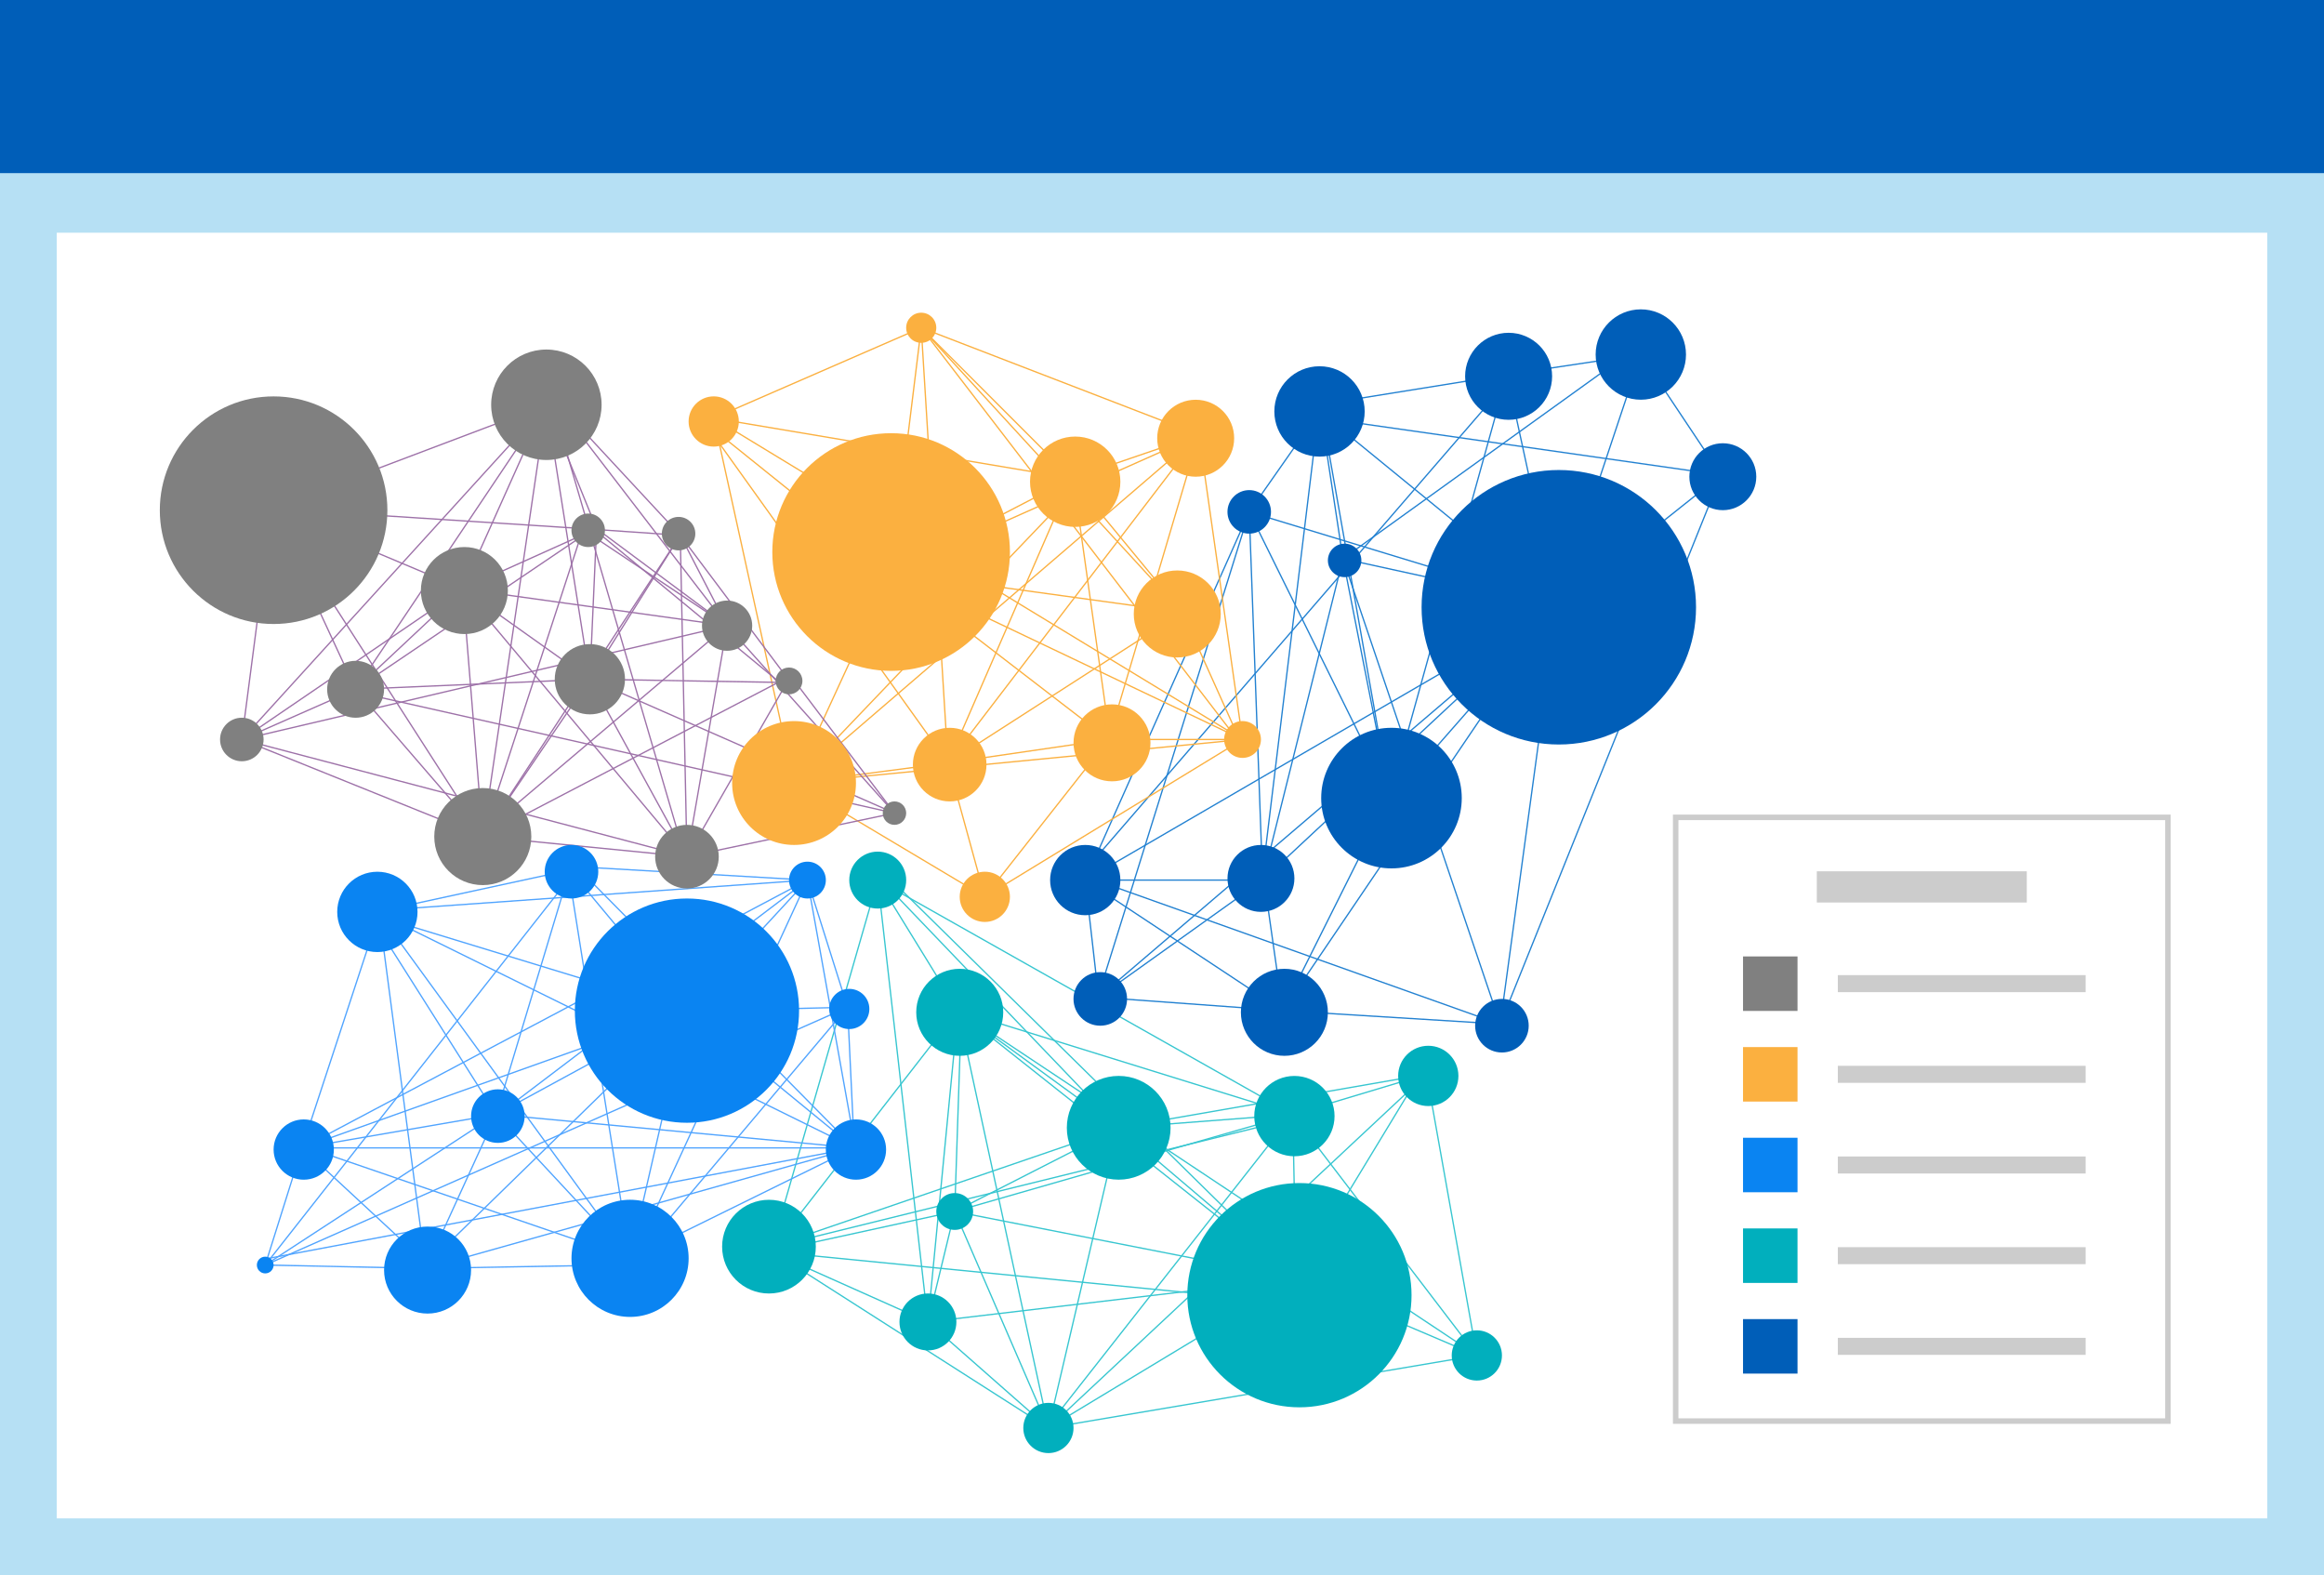 <svg xmlns="http://www.w3.org/2000/svg" viewBox="0 0 819 555"><rect x="0" y="0" width="819" height="555" fill="#333333" stroke="none"/><defs><style>.cls-1{fill:#b6e0f4;}.cls-2{fill:#005eb8;}.cls-3{fill:#fff;}.cls-13,.cls-15,.cls-4,.cls-5,.cls-6,.cls-7,.cls-8{fill:none;stroke-miterlimit:10;}.cls-4{stroke:#2281d1;}.cls-4,.cls-5,.cls-6,.cls-7,.cls-8{stroke-width:0.46px;}.cls-5{stroke:#37c6d0;}.cls-6{stroke:#fbb040;}.cls-7{stroke:#50a4ff;}.cls-8{stroke:#9d71a8;}.cls-9{fill:gray;}.cls-10{fill:#0a84f2;}.cls-11{fill:#01afbd;}.cls-12{fill:#fbb040;}.cls-13,.cls-15{stroke:#ccc;}.cls-13{stroke-width:1.94px;}.cls-14{fill:#ccc;}.cls-15{stroke-width:6px;}</style></defs><title>connectivity-chart</title><g id="Layer_2" data-name="Layer 2"><g id="Layer_15" data-name="Layer 15"><rect class="cls-1" y="28" width="819" height="527"/><rect class="cls-1" y="60" width="819" height="495"/><rect class="cls-2" width="819" height="61"/><rect class="cls-3" x="183" y="-81" width="453" height="779" transform="translate(718 -101) rotate(90)"/></g><g id="Layer_6" data-name="Layer 6"><line class="cls-4" x1="549.34" y1="213.97" x2="490.37" y2="281.21"/><line class="cls-4" x1="531.06" y1="132" x2="548.75" y2="213.38"/><line class="cls-4" x1="578.24" y1="124.92" x2="548.75" y2="213.38"/><line class="cls-4" x1="606.55" y1="167.38" x2="548.75" y2="213.38"/><line class="cls-4" x1="528.7" y1="360.82" x2="548.75" y2="213.38"/><line class="cls-4" x1="452.04" y1="356.1" x2="548.75" y2="213.38"/><line class="cls-4" x1="444.96" y1="310.1" x2="548.75" y2="213.38"/><line class="cls-4" x1="382.45" y1="310.1" x2="548.75" y2="213.38"/><line class="cls-4" x1="440.24" y1="180.36" x2="548.75" y2="213.38"/><line class="cls-4" x1="473.27" y1="196.87" x2="548.75" y2="213.38"/><line class="cls-4" x1="465.01" y1="144.97" x2="548.75" y2="213.38"/><line class="cls-4" x1="387.16" y1="351.38" x2="548.75" y2="213.38"/><line class="cls-4" x1="382.45" y1="310.1" x2="387.16" y2="351.38"/><line class="cls-4" x1="440.24" y1="180.36" x2="382.45" y2="310.1"/><line class="cls-4" x1="465.01" y1="144.97" x2="440.24" y2="180.36"/><line class="cls-4" x1="382.45" y1="306.56" x2="533.42" y2="132"/><line class="cls-4" x1="578.24" y1="121.38" x2="473.27" y2="196.87"/><line class="cls-4" x1="465.01" y1="142.62" x2="473.27" y2="196.87"/><line class="cls-4" x1="531.06" y1="132" x2="465.01" y2="142.62"/><line class="cls-4" x1="578.24" y1="124.92" x2="531.06" y2="132"/><line class="cls-4" x1="606.55" y1="167.38" x2="578.24" y2="124.92"/><line class="cls-4" x1="528.7" y1="360.82" x2="606.55" y2="167.38"/><line class="cls-4" x1="452.04" y1="356.1" x2="528.7" y2="360.82"/><line class="cls-4" x1="489.78" y1="280.62" x2="452.04" y2="356.1"/><line class="cls-4" x1="387.16" y1="351.38" x2="452.04" y2="356.1"/><line class="cls-4" x1="444.96" y1="306.56" x2="452.04" y2="356.1"/><line class="cls-4" x1="440.24" y1="180.36" x2="444.96" y2="310.1"/><line class="cls-4" x1="473.27" y1="196.87" x2="444.96" y2="310.1"/><line class="cls-4" x1="440.24" y1="180.36" x2="489.78" y2="280.62"/><line class="cls-4" x1="466.19" y1="147.33" x2="489.78" y2="280.62"/><line class="cls-4" x1="531.06" y1="132" x2="489.78" y2="280.62"/><line class="cls-4" x1="387.16" y1="351.38" x2="444.96" y2="310.1"/><line class="cls-4" x1="382.45" y1="310.1" x2="444.96" y2="310.1"/><line class="cls-4" x1="440.24" y1="180.36" x2="388.34" y2="346.67"/><line class="cls-4" x1="473.27" y1="196.87" x2="489.78" y2="280.62"/><line class="cls-4" x1="528.7" y1="360.82" x2="473.27" y2="196.87"/><line class="cls-4" x1="385.99" y1="310.1" x2="525.16" y2="359.64"/><line class="cls-4" x1="452.04" y1="356.1" x2="382.45" y2="310.1"/><line class="cls-4" x1="466.19" y1="147.33" x2="606.55" y2="167.38"/><line class="cls-4" x1="444.96" y1="307.74" x2="465.01" y2="142.62"/><line class="cls-5" x1="457.34" y1="451.05" x2="338.22" y2="356.69"/><line class="cls-5" x1="394.24" y1="397.38" x2="456.75" y2="450.46"/><line class="cls-5" x1="500.4" y1="378.51" x2="456.75" y2="450.46"/><line class="cls-5" x1="455.58" y1="392.67" x2="456.75" y2="450.46"/><line class="cls-5" x1="520.45" y1="477.59" x2="456.75" y2="450.46"/><line class="cls-5" x1="369.47" y1="503.15" x2="456.75" y2="450.46"/><line class="cls-5" x1="327.01" y1="465.79" x2="456.75" y2="450.46"/><line class="cls-5" x1="271.58" y1="441.03" x2="463.83" y2="459.9"/><line class="cls-5" x1="336.45" y1="426.87" x2="456.75" y2="450.46"/><line class="cls-5" x1="309.32" y1="305.38" x2="456.75" y2="450.46"/><line class="cls-5" x1="337.63" y1="356.1" x2="271.58" y2="441.03"/><line class="cls-5" x1="394.24" y1="397.38" x2="337.63" y2="356.1"/><line class="cls-5" x1="455.58" y1="392.67" x2="394.24" y2="397.38"/><line class="cls-5" x1="502.75" y1="378.51" x2="455.58" y2="392.67"/><line class="cls-5" x1="336.45" y1="426.87" x2="394.24" y2="397.38"/><line class="cls-5" x1="520.45" y1="477.59" x2="502.75" y2="378.51"/><line class="cls-5" x1="369.47" y1="503.15" x2="520.45" y2="477.59"/><line class="cls-5" x1="327.01" y1="465.79" x2="369.47" y2="503.15"/><line class="cls-5" x1="271.58" y1="441.03" x2="327.01" y2="465.79"/><line class="cls-5" x1="309.32" y1="310.1" x2="271.58" y2="441.03"/><line class="cls-5" x1="337.63" y1="356.1" x2="309.32" y2="310.1"/><line class="cls-5" x1="336.45" y1="426.87" x2="271.58" y2="441.03"/><line class="cls-5" x1="455.58" y1="392.67" x2="336.45" y2="426.87"/><line class="cls-5" x1="337.63" y1="356.1" x2="455.58" y2="392.67"/><line class="cls-5" x1="270.4" y1="439.85" x2="442.6" y2="397.38"/><line class="cls-5" x1="337.63" y1="356.1" x2="327.01" y2="465.79"/><line class="cls-5" x1="502.75" y1="378.51" x2="394.24" y2="397.38"/><line class="cls-5" x1="394.24" y1="397.38" x2="369.47" y2="503.15"/><line class="cls-5" x1="270.4" y1="439.85" x2="369.47" y2="503.15"/><line class="cls-5" x1="309.32" y1="310.1" x2="327.01" y2="465.79"/><line class="cls-5" x1="337.63" y1="356.1" x2="520.45" y2="477.59"/><line class="cls-5" x1="455.58" y1="392.67" x2="520.45" y2="477.59"/><line class="cls-5" x1="309.32" y1="310.1" x2="455.58" y2="392.67"/><line class="cls-5" x1="336.45" y1="426.87" x2="327.01" y2="465.79"/><line class="cls-5" x1="336.45" y1="426.87" x2="338.81" y2="356.1"/><line class="cls-5" x1="394.24" y1="397.38" x2="312.86" y2="312.46"/><line class="cls-5" x1="336.45" y1="426.87" x2="369.47" y2="503.15"/><line class="cls-5" x1="337.63" y1="356.1" x2="369.47" y2="503.15"/><line class="cls-5" x1="369.47" y1="503.15" x2="502.75" y2="378.51"/><line class="cls-5" x1="455.58" y1="392.67" x2="370.65" y2="500.79"/><line class="cls-5" x1="270.4" y1="439.85" x2="397.78" y2="396.21"/><line class="cls-6" x1="378.32" y1="169.15" x2="391.29" y2="261.15"/><line class="cls-6" x1="422.55" y1="153.23" x2="390.7" y2="260.56"/><line class="cls-6" x1="377.73" y1="168.56" x2="422.55" y2="153.23"/><line class="cls-6" x1="416.65" y1="215.74" x2="377.73" y2="168.56"/><line class="cls-6" x1="422.55" y1="153.23" x2="314.04" y2="201.59"/><line class="cls-6" x1="324.65" y1="115.49" x2="314.04" y2="201.59"/><line class="cls-6" x1="247.99" y1="148.51" x2="314.04" y2="201.59"/><line class="cls-6" x1="279.83" y1="275.9" x2="314.04" y2="201.59"/><line class="cls-6" x1="251.52" y1="147.33" x2="279.83" y2="275.9"/><line class="cls-6" x1="334.09" y1="268.82" x2="247.99" y2="148.51"/><line class="cls-6" x1="279.83" y1="275.9" x2="334.09" y2="268.82"/><line class="cls-6" x1="347.06" y1="316" x2="279.83" y2="275.9"/><line class="cls-6" x1="334.09" y1="268.82" x2="347.06" y2="316"/><line class="cls-6" x1="279.83" y1="275.9" x2="422.55" y2="153.23"/><line class="cls-6" x1="334.09" y1="268.82" x2="422.55" y2="153.23"/><line class="cls-6" x1="251.52" y1="147.33" x2="324.65" y2="115.49"/><line class="cls-6" x1="422.55" y1="153.23" x2="324.65" y2="115.49"/><line class="cls-6" x1="377.73" y1="168.56" x2="324.65" y2="115.49"/><line class="cls-6" x1="390.7" y1="260.56" x2="314.04" y2="201.59"/><line class="cls-6" x1="347.06" y1="316" x2="390.7" y2="260.56"/><line class="cls-6" x1="390.7" y1="260.56" x2="334.09" y2="268.82"/><line class="cls-6" x1="314.04" y1="201.59" x2="377.73" y2="168.56"/><line class="cls-6" x1="334.09" y1="268.82" x2="324.65" y2="115.49"/><line class="cls-6" x1="377.73" y1="168.56" x2="334.09" y2="268.82"/><line class="cls-6" x1="251.52" y1="147.33" x2="377.73" y2="168.56"/><line class="cls-6" x1="416.65" y1="215.74" x2="324.65" y2="115.49"/><line class="cls-6" x1="334.09" y1="268.82" x2="416.65" y2="215.74"/><line class="cls-6" x1="279.83" y1="275.9" x2="382.45" y2="168.56"/><line class="cls-6" x1="314.04" y1="201.59" x2="416.65" y2="215.74"/><line class="cls-6" x1="437.88" y1="260.56" x2="390.7" y2="260.56"/><line class="cls-6" x1="422.55" y1="153.23" x2="437.88" y2="260.56"/><line class="cls-6" x1="347.06" y1="316" x2="437.88" y2="260.56"/><line class="cls-6" x1="314.04" y1="201.59" x2="437.88" y2="260.56"/><line class="cls-6" x1="416.65" y1="215.74" x2="437.88" y2="262.92"/><line class="cls-6" x1="324.65" y1="115.49" x2="437.88" y2="262.92"/><line class="cls-6" x1="251.52" y1="147.33" x2="437.88" y2="260.56"/><line class="cls-6" x1="279.83" y1="275.9" x2="437.88" y2="260.56"/><line class="cls-7" x1="242.09" y1="356.1" x2="130.04" y2="321.9"/><line class="cls-7" x1="174.86" y1="392.67" x2="130.04" y2="321.9"/><line class="cls-7" x1="222.04" y1="443.38" x2="242.09" y2="356.1"/><line class="cls-7" x1="150.09" y1="446.92" x2="174.86" y2="392.67"/><line class="cls-7" x1="106.45" y1="404.46" x2="133.58" y2="321.9"/><line class="cls-7" x1="93.47" y1="445.74" x2="106.45" y2="404.46"/><line class="cls-7" x1="150.09" y1="446.92" x2="93.47" y2="445.74"/><line class="cls-7" x1="242.09" y1="356.1" x2="106.45" y2="404.46"/><line class="cls-7" x1="216.14" y1="445.74" x2="150.09" y2="446.92"/><line class="cls-7" x1="301.06" y1="404.46" x2="242.09" y2="356.1"/><line class="cls-7" x1="133.58" y1="321.9" x2="301.06" y2="404.46"/><line class="cls-7" x1="222.04" y1="443.38" x2="301.06" y2="404.46"/><line class="cls-7" x1="174.86" y1="392.67" x2="222.04" y2="443.38"/><line class="cls-7" x1="106.45" y1="404.46" x2="154.81" y2="449.28"/><line class="cls-7" x1="133.58" y1="321.9" x2="150.09" y2="446.92"/><line class="cls-7" x1="242.09" y1="356.1" x2="146.55" y2="449.28"/><line class="cls-7" x1="174.86" y1="392.67" x2="93.47" y2="445.74"/><line class="cls-7" x1="133.58" y1="321.9" x2="222.04" y2="443.38"/><line class="cls-7" x1="174.86" y1="392.67" x2="106.45" y2="404.46"/><line class="cls-7" x1="301.06" y1="404.46" x2="174.86" y2="392.67"/><line class="cls-7" x1="106.45" y1="404.46" x2="301.06" y2="404.46"/><line class="cls-7" x1="150.09" y1="446.92" x2="301.06" y2="404.46"/><line class="cls-7" x1="94.65" y1="443.38" x2="301.06" y2="404.46"/><line class="cls-7" x1="101.73" y1="402.1" x2="222.04" y2="443.38"/><line class="cls-7" x1="174.86" y1="392.67" x2="242.09" y2="356.1"/><line class="cls-7" x1="200.81" y1="306.56" x2="130.04" y2="321.9"/><line class="cls-7" x1="242.09" y1="356.1" x2="200.81" y2="306.56"/><line class="cls-7" x1="174.86" y1="392.67" x2="200.81" y2="306.56"/><line class="cls-7" x1="222.04" y1="443.38" x2="200.81" y2="310.1"/><line class="cls-7" x1="93.47" y1="445.74" x2="201.99" y2="307.74"/><line class="cls-7" x1="93.47" y1="445.74" x2="298.7" y2="354.92"/><line class="cls-7" x1="301.06" y1="404.46" x2="203.16" y2="305.38"/><line class="cls-7" x1="284.55" y1="310.1" x2="242.09" y2="356.1"/><line class="cls-7" x1="203.16" y1="305.38" x2="284.55" y2="310.1"/><line class="cls-7" x1="298.7" y1="354.92" x2="284.55" y2="310.1"/><line class="cls-7" x1="301.06" y1="404.46" x2="298.7" y2="354.92"/><line class="cls-7" x1="246.81" y1="356.1" x2="298.7" y2="354.92"/><line class="cls-7" x1="284.55" y1="310.1" x2="301.06" y2="402.1"/><line class="cls-7" x1="298.7" y1="354.92" x2="222.04" y2="445.74"/><line class="cls-7" x1="284.55" y1="310.1" x2="177.22" y2="391.49"/><line class="cls-7" x1="222.04" y1="445.74" x2="284.55" y2="310.1"/><line class="cls-7" x1="106.45" y1="404.46" x2="284.55" y2="310.1"/><line class="cls-7" x1="134.75" y1="320.72" x2="284.55" y2="310.1"/><line class="cls-8" x1="95.83" y1="179.18" x2="192.55" y2="142.62"/><line class="cls-8" x1="163.06" y1="207.49" x2="95.83" y2="179.18"/><line class="cls-8" x1="170.14" y1="294.77" x2="163.06" y2="207.49"/><line class="cls-8" x1="95.83" y1="179.18" x2="170.14" y2="294.77"/><line class="cls-8" x1="85.22" y1="260.56" x2="125.32" y2="242.87"/><line class="cls-8" x1="256.24" y1="220.46" x2="85.22" y2="260.56"/><line class="cls-8" x1="242.09" y1="301.85" x2="256.24" y2="220.46"/><line class="cls-8" x1="170.14" y1="294.77" x2="242.09" y2="301.85"/><line class="cls-8" x1="207.88" y1="239.33" x2="242.09" y2="301.85"/><line class="cls-8" x1="170.14" y1="294.77" x2="207.88" y2="239.33"/><line class="cls-8" x1="163.06" y1="207.49" x2="210.24" y2="186.26"/><line class="cls-8" x1="207.88" y1="239.33" x2="210.24" y2="186.26"/><line class="cls-8" x1="192.55" y1="142.62" x2="210.24" y2="186.26"/><line class="cls-8" x1="256.24" y1="220.46" x2="210.24" y2="186.26"/><line class="cls-8" x1="95.83" y1="179.18" x2="205.52" y2="186.26"/><line class="cls-8" x1="85.22" y1="260.56" x2="170.14" y2="294.77"/><line class="cls-8" x1="95.83" y1="179.18" x2="85.22" y2="260.56"/><line class="cls-8" x1="163.06" y1="207.49" x2="125.32" y2="242.87"/><line class="cls-8" x1="85.22" y1="260.56" x2="163.06" y2="207.49"/><line class="cls-8" x1="193.73" y1="139.08" x2="163.06" y2="207.49"/><line class="cls-8" x1="205.52" y1="186.26" x2="170.14" y2="294.77"/><line class="cls-8" x1="256.24" y1="220.46" x2="171.32" y2="292.41"/><line class="cls-8" x1="163.06" y1="207.49" x2="207.88" y2="239.33"/><line class="cls-8" x1="95.83" y1="179.18" x2="125.32" y2="242.87"/><line class="cls-8" x1="170.14" y1="294.77" x2="125.32" y2="242.87"/><line class="cls-8" x1="207.88" y1="239.33" x2="125.32" y2="242.87"/><line class="cls-8" x1="192.55" y1="142.62" x2="125.32" y2="242.87"/><line class="cls-8" x1="207.88" y1="239.33" x2="192.55" y2="142.62"/><line class="cls-8" x1="85.22" y1="260.56" x2="192.55" y2="142.62"/><line class="cls-8" x1="242.09" y1="301.85" x2="163.06" y2="207.49"/><line class="cls-8" x1="193.73" y1="139.08" x2="242.09" y2="304.21"/><line class="cls-8" x1="256.24" y1="220.46" x2="193.73" y2="139.08"/><line class="cls-8" x1="163.06" y1="207.49" x2="256.24" y2="220.46"/><line class="cls-8" x1="209.06" y1="186.26" x2="125.32" y2="242.87"/><line class="cls-8" x1="278.65" y1="238.15" x2="242.09" y2="301.85"/><line class="cls-8" x1="315.22" y1="286.51" x2="242.09" y2="301.85"/><line class="cls-8" x1="278.65" y1="238.15" x2="315.22" y2="286.51"/><line class="cls-8" x1="256.24" y1="220.46" x2="315.22" y2="286.51"/><line class="cls-8" x1="239.73" y1="188.62" x2="256.24" y2="220.46"/><line class="cls-8" x1="193.73" y1="139.08" x2="239.73" y2="188.62"/><line class="cls-8" x1="242.09" y1="301.85" x2="239.73" y2="188.62"/><line class="cls-8" x1="170.14" y1="294.77" x2="239.73" y2="188.62"/><line class="cls-8" x1="207.88" y1="239.33" x2="239.73" y2="188.62"/><line class="cls-8" x1="205.52" y1="186.26" x2="239.73" y2="188.62"/><line class="cls-8" x1="192.55" y1="142.62" x2="170.14" y2="294.77"/><line class="cls-8" x1="278.65" y1="238.15" x2="170.14" y2="294.77"/><line class="cls-8" x1="315.22" y1="286.51" x2="207.88" y2="239.33"/><line class="cls-8" x1="126.5" y1="244.05" x2="315.22" y2="286.51"/><line class="cls-8" x1="85.22" y1="260.56" x2="242.09" y2="301.85"/><line class="cls-8" x1="206.7" y1="187.44" x2="256.24" y2="220.46"/><line class="cls-8" x1="239.73" y1="188.62" x2="278.65" y2="240.51"/><line class="cls-8" x1="207.88" y1="239.33" x2="278.65" y2="240.51"/><line class="cls-8" x1="209.06" y1="186.26" x2="276.29" y2="241.69"/><circle class="cls-9" cx="96.42" cy="179.77" r="40.1"/><circle class="cls-9" cx="163.65" cy="208.08" r="15.33"/><circle class="cls-9" cx="125.32" cy="242.87" r="10.03"/><circle class="cls-9" cx="192.55" cy="142.62" r="19.46"/><circle class="cls-9" cx="207.29" cy="186.85" r="5.9"/><circle class="cls-9" cx="239.14" cy="188.03" r="5.9"/><circle class="cls-9" cx="278.06" cy="239.92" r="4.72"/><circle class="cls-9" cx="315.22" cy="286.51" r="4.13"/><circle class="cls-9" cx="207.88" cy="239.33" r="12.38"/><circle class="cls-9" cx="85.22" cy="260.56" r="7.67"/><circle class="cls-9" cx="170.14" cy="294.77" r="17.1"/><circle class="cls-9" cx="256.24" cy="220.46" r="8.85"/><circle class="cls-9" cx="242.09" cy="301.85" r="11.21"/><circle class="cls-10" cx="242.09" cy="356.1" r="39.51"/><circle class="cls-10" cx="132.99" cy="321.31" r="14.15"/><circle class="cls-10" cx="175.45" cy="393.26" r="9.44"/><circle class="cls-10" cx="201.4" cy="307.15" r="9.44"/><circle class="cls-10" cx="222.04" cy="443.38" r="20.64"/><circle class="cls-10" cx="301.65" cy="405.05" r="10.62"/><circle class="cls-10" cx="107.04" cy="405.05" r="10.62"/><circle class="cls-10" cx="93.47" cy="445.74" r="2.95"/><circle class="cls-10" cx="150.68" cy="447.51" r="15.33"/><circle class="cls-11" cx="457.93" cy="456.36" r="39.51"/><circle class="cls-11" cx="327.01" cy="465.79" r="10.03"/><circle class="cls-11" cx="270.99" cy="439.26" r="16.51"/><circle class="cls-11" cx="336.45" cy="426.87" r="6.49"/><circle class="cls-11" cx="369.47" cy="503.15" r="8.85"/><circle class="cls-11" cx="338.22" cy="356.69" r="15.33"/><circle class="cls-11" cx="309.32" cy="310.1" r="10.03"/><circle class="cls-11" cx="394.24" cy="397.38" r="18.28"/><circle class="cls-11" cx="503.34" cy="379.1" r="10.62"/><circle class="cls-11" cx="520.45" cy="477.59" r="8.85"/><circle class="cls-11" cx="456.16" cy="393.26" r="14.15"/><circle class="cls-2" cx="387.75" cy="351.97" r="9.44"/><circle class="cls-2" cx="382.45" cy="310.1" r="12.38"/><circle class="cls-2" cx="444.37" cy="309.51" r="11.79"/><circle class="cls-2" cx="490.37" cy="281.21" r="24.77"/><circle class="cls-2" cx="549.34" cy="213.97" r="48.36"/><circle class="cls-2" cx="529.29" cy="361.41" r="9.44"/><circle class="cls-2" cx="452.63" cy="356.69" r="15.33"/><circle class="cls-2" cx="607.14" cy="167.97" r="11.79"/><circle class="cls-2" cx="578.24" cy="124.92" r="15.92"/><circle class="cls-12" cx="347.06" cy="316" r="8.85"/><circle class="cls-12" cx="279.83" cy="275.9" r="21.82"/><circle class="cls-12" cx="334.68" cy="269.41" r="12.97"/><circle class="cls-12" cx="391.88" cy="261.74" r="13.56"/><circle class="cls-12" cx="437.88" cy="260.56" r="6.49"/><circle class="cls-12" cx="314.04" cy="194.51" r="41.87"/><circle class="cls-12" cx="414.88" cy="216.33" r="15.33"/><circle class="cls-12" cx="251.52" cy="148.51" r="8.85"/><circle class="cls-12" cx="378.91" cy="169.74" r="15.92"/><circle class="cls-12" cx="324.65" cy="115.49" r="5.31"/><circle class="cls-12" cx="421.37" cy="154.41" r="13.56"/><circle class="cls-2" cx="440.24" cy="180.36" r="7.67"/><circle class="cls-2" cx="465.01" cy="144.97" r="15.92"/><circle class="cls-2" cx="473.86" cy="197.46" r="5.9"/><circle class="cls-2" cx="531.65" cy="132.59" r="15.33"/><circle class="cls-10" cx="284.55" cy="310.1" r="6.49"/><circle class="cls-10" cx="299.29" cy="355.51" r="7.08"/><rect class="cls-13" x="590.53" y="288" width="173.47" height="212.72"/><rect class="cls-9" x="614.26" y="337" width="19.2" height="19.2"/><rect class="cls-12" x="614.26" y="368.94" width="19.2" height="19.2"/><rect class="cls-10" x="614.26" y="400.89" width="19.2" height="19.2"/><rect class="cls-11" x="614.26" y="432.84" width="19.2" height="19.2"/><rect class="cls-2" x="614.26" y="464.79" width="19.2" height="19.2"/><rect class="cls-14" x="640.26" y="307" width="74" height="11"/><line class="cls-15" x1="647.67" y1="346.59" x2="735" y2="346.59"/><line class="cls-15" x1="647.67" y1="378.54" x2="735" y2="378.54"/><line class="cls-15" x1="647.67" y1="410.49" x2="735" y2="410.49"/><line class="cls-15" x1="647.67" y1="442.44" x2="735" y2="442.44"/><line class="cls-15" x1="647.67" y1="474.39" x2="735" y2="474.39"/></g></g></svg>